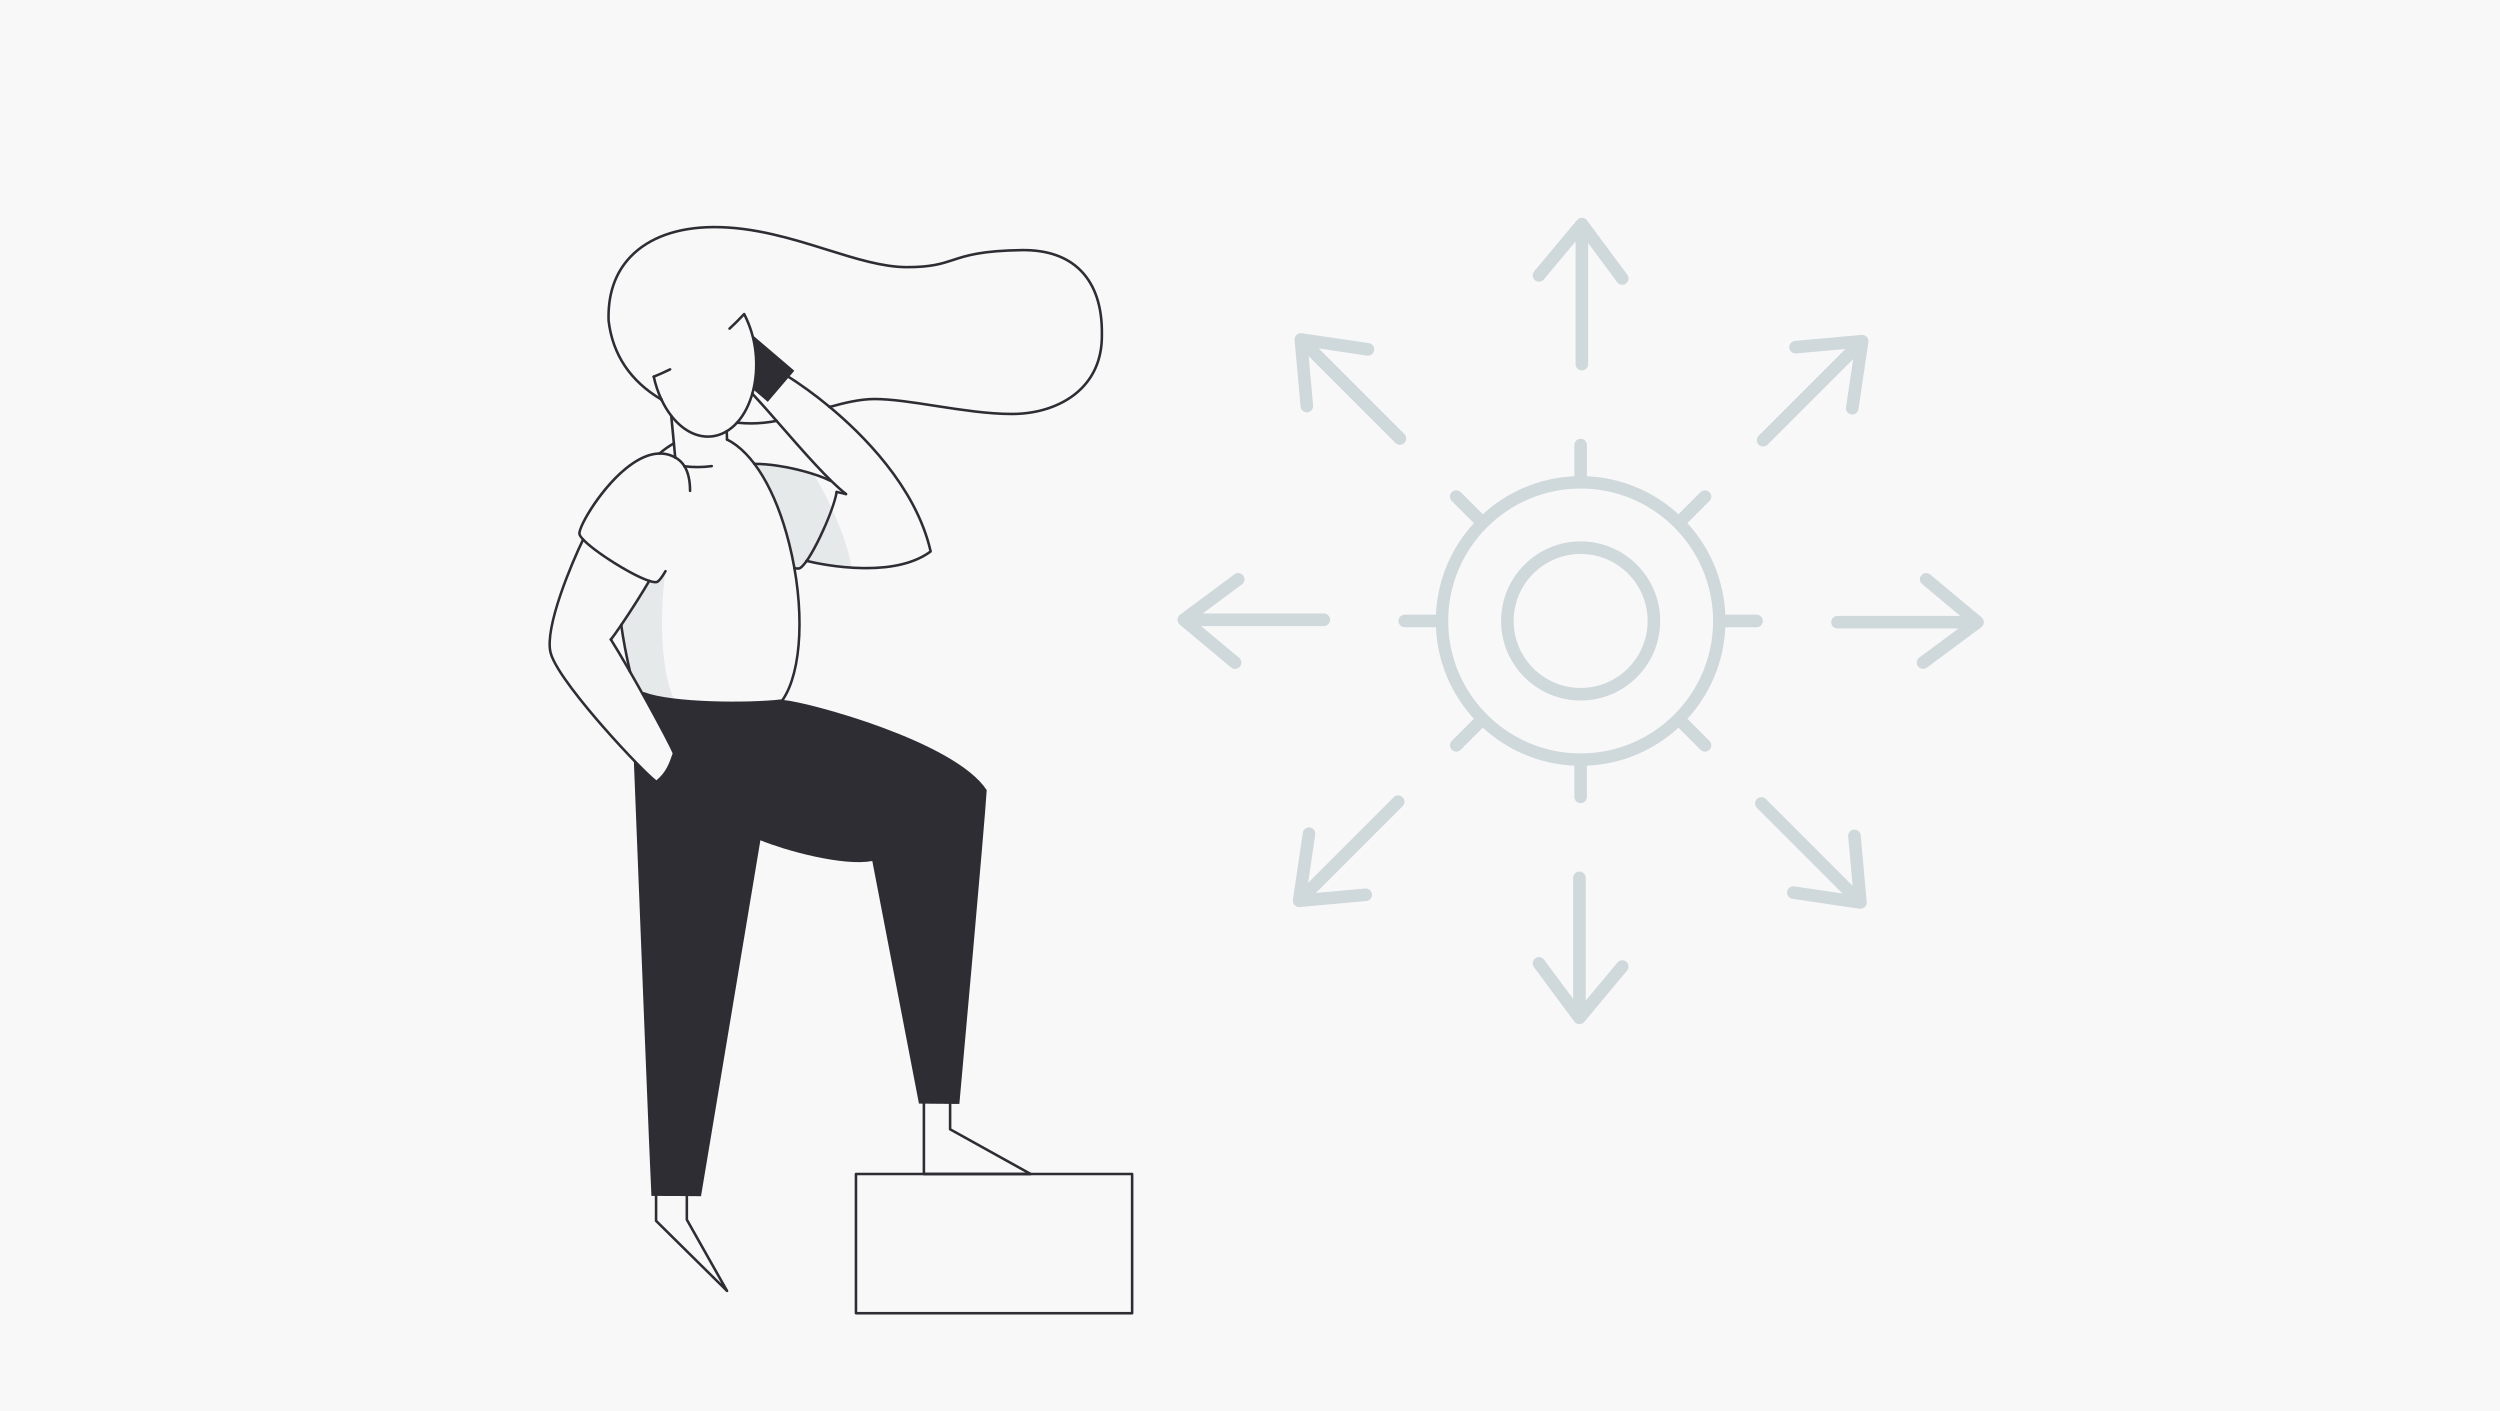 <svg width="310" height="175" viewBox="0 0 310 175" fill="none" xmlns="http://www.w3.org/2000/svg">
<rect width="310" height="175" fill="#F8F8F9"/>
<g clip-path="url(#clip0_709_8514)">
<path d="M100.825 58.782C101.514 59.622 104.978 66.001 105.578 70.397C103.387 70.182 100.233 69.61 100.233 69.61L99.442 70.268L98.513 70.644L97.532 66.16L96.535 63.152L94.839 59.504L93.604 57.593L94.487 57.552L97.85 58.002L100.825 58.782Z" fill="#E6E9EA"/>
<path d="M82.522 70.825C82.369 71.412 80.918 83.475 84.419 88.155C80.789 86.603 79.583 85.879 79.583 85.879L77.894 82.898L76.96 77.62L80.513 72.035L81.475 72.19L82.522 70.825Z" fill="#E6E9EA"/>
<path d="M93.215 52.663C92.65 52.663 92.055 52.635 91.444 52.581C91.356 52.572 91.291 52.495 91.299 52.408C91.307 52.32 91.383 52.255 91.471 52.263C92.073 52.317 92.658 52.343 93.212 52.343C94.232 52.334 95.26 52.229 96.264 52.034C96.35 52.018 96.434 52.074 96.451 52.159C96.468 52.245 96.411 52.329 96.325 52.346C95.303 52.546 94.255 52.651 93.214 52.662L93.215 52.663Z" fill="#2F2D34"/>
<path d="M125.482 51.493C122.459 51.493 119.153 50.979 115.955 50.483C113.163 50.049 110.526 49.639 108.424 49.639C106.678 49.639 104.753 50.107 102.934 50.613C102.849 50.637 102.761 50.587 102.738 50.502C102.714 50.418 102.764 50.33 102.848 50.306C104.689 49.794 106.64 49.321 108.424 49.321C110.55 49.321 113.199 49.732 116.004 50.168C119.189 50.662 122.483 51.174 125.482 51.174C128.925 51.174 132.03 50.032 134 48.041C135.669 46.354 136.501 44.156 136.474 41.508C136.523 38.07 135.651 35.427 133.883 33.648C132.227 31.981 129.834 31.15 126.772 31.174C121.728 31.241 119.868 31.852 118.229 32.391C116.828 32.851 115.504 33.286 112.461 33.286C109.418 33.286 106.075 32.23 102.494 31.113C98.254 29.787 93.448 28.288 88.435 28.32C84.057 28.349 80.555 29.599 78.31 31.937C76.422 33.901 75.519 36.535 75.625 39.767C76.126 43.922 78.304 47.166 82.099 49.409C82.175 49.453 82.2 49.551 82.155 49.627C82.111 49.702 82.013 49.727 81.937 49.683C78.051 47.386 75.82 44.06 75.308 39.798C75.308 39.794 75.308 39.789 75.308 39.785C75.197 36.461 76.13 33.746 78.081 31.715C80.386 29.315 83.967 28.031 88.433 28C93.498 27.962 98.327 29.476 102.589 30.807C106.146 31.917 109.504 32.966 112.46 32.966C115.416 32.966 116.692 32.559 118.129 32.086C119.791 31.541 121.674 30.922 126.769 30.853C129.92 30.828 132.389 31.691 134.109 33.422C135.94 35.264 136.843 37.984 136.794 41.507C136.822 44.239 135.959 46.514 134.227 48.264C132.197 50.315 129.01 51.492 125.482 51.492V51.493Z" fill="#2F2D34"/>
<path d="M104.871 61.418C104.858 61.418 104.845 61.417 104.831 61.414C104.413 61.306 104.038 61.221 103.717 61.16C103.63 61.144 103.573 61.061 103.59 60.974C103.606 60.887 103.691 60.83 103.776 60.847C104.104 60.909 104.486 60.996 104.911 61.105C104.996 61.127 105.048 61.214 105.026 61.299C105.008 61.371 104.943 61.419 104.872 61.419L104.871 61.418Z" fill="#2F2D34"/>
<path d="M104.918 61.428C104.883 61.428 104.849 61.418 104.821 61.395C102.685 59.757 99.442 56.04 96.581 52.759C95.304 51.294 94.097 49.912 93.165 48.92C93.104 48.856 93.108 48.755 93.172 48.695C93.236 48.635 93.337 48.638 93.397 48.702C94.334 49.697 95.541 51.083 96.821 52.549C99.672 55.819 102.904 59.523 105.015 61.142C105.084 61.196 105.098 61.296 105.044 61.366C105.013 61.407 104.965 61.428 104.918 61.428V61.428Z" fill="#2F2D34"/>
<path d="M102.882 50.623C102.847 50.623 102.811 50.611 102.781 50.587C99.013 47.46 95.444 45.366 93.722 44.743C93.638 44.713 93.596 44.622 93.626 44.538C93.656 44.455 93.747 44.413 93.83 44.443C95.578 45.075 99.189 47.19 102.985 50.341C103.053 50.397 103.063 50.498 103.006 50.566C102.974 50.604 102.929 50.623 102.882 50.623Z" fill="#2F2D34"/>
<path d="M107.367 70.606C107.286 70.606 107.206 70.606 107.124 70.606C103.732 70.575 100.801 69.908 99.984 69.704C99.898 69.683 99.847 69.597 99.867 69.512C99.889 69.426 99.974 69.375 100.06 69.395C100.869 69.597 103.769 70.257 107.126 70.288C110.642 70.323 113.367 69.654 115.221 68.311C113.376 60.335 106.641 53.788 102.78 50.588C102.712 50.532 102.702 50.431 102.759 50.363C102.815 50.295 102.916 50.285 102.984 50.342C106.893 53.583 113.724 60.229 115.555 68.343C115.569 68.404 115.546 68.468 115.495 68.506C113.625 69.902 110.892 70.609 107.366 70.609L107.367 70.606Z" fill="#2F2D34"/>
<path d="M98.893 70.66C98.747 70.66 98.602 70.64 98.46 70.602C98.375 70.579 98.325 70.491 98.348 70.405C98.371 70.32 98.459 70.271 98.544 70.293C98.713 70.339 98.886 70.352 99.06 70.33C100.058 70.026 103.178 63.589 103.59 60.979C103.604 60.892 103.686 60.833 103.773 60.846C103.859 60.86 103.919 60.941 103.905 61.029C103.535 63.372 100.426 70.292 99.134 70.642C99.127 70.644 99.121 70.645 99.114 70.646C99.041 70.656 98.968 70.661 98.894 70.661L98.893 70.66Z" fill="#2F2D34"/>
<path d="M102.997 59.789C102.972 59.789 102.948 59.784 102.924 59.771C101.221 58.895 97.015 57.68 93.545 57.68C93.457 57.68 93.385 57.609 93.385 57.52C93.385 57.431 93.456 57.361 93.545 57.361C97.065 57.361 101.338 58.596 103.07 59.487C103.149 59.527 103.179 59.624 103.138 59.702C103.11 59.756 103.054 59.788 102.997 59.788V59.789Z" fill="#2F2D34"/>
<path d="M81.777 56.397C81.733 56.397 81.689 56.379 81.657 56.343C81.599 56.276 81.606 56.176 81.672 56.118C82.229 55.629 82.84 55.198 83.488 54.836C83.566 54.792 83.662 54.821 83.705 54.898C83.749 54.974 83.721 55.071 83.644 55.114C83.016 55.465 82.423 55.883 81.882 56.357C81.852 56.384 81.815 56.397 81.777 56.397V56.397Z" fill="#2F2D34"/>
<path d="M78.124 83.452C78.052 83.452 77.986 83.402 77.969 83.329C77.503 81.329 77.134 79.376 76.874 77.525C76.862 77.438 76.923 77.357 77.01 77.345C77.098 77.333 77.178 77.394 77.19 77.481C77.449 79.323 77.816 81.265 78.279 83.256C78.299 83.341 78.246 83.427 78.16 83.448C78.148 83.45 78.136 83.452 78.124 83.452V83.452Z" fill="#2F2D34"/>
<path d="M90.906 87.314C90.031 87.314 89.143 87.3 88.279 87.27C86.012 87.194 81.892 86.944 79.76 86.123C79.677 86.091 79.636 86 79.668 85.918C79.7 85.835 79.792 85.794 79.874 85.826C83.325 87.153 92.928 87.198 96.901 86.72C99.34 83.18 99.67 75.265 97.698 67.426C96.057 60.9 93.279 56.239 90.078 54.637C89.999 54.597 89.967 54.503 90.007 54.424C90.046 54.345 90.141 54.313 90.22 54.353C93.505 55.997 96.344 60.733 98.008 67.35C100.011 75.315 99.647 83.38 97.121 86.962C97.095 86.999 97.055 87.022 97.01 87.028C95.525 87.212 93.259 87.314 90.905 87.314H90.906Z" fill="#2F2D34"/>
<path d="M77.032 77.662C77.001 77.662 76.97 77.653 76.942 77.635C76.868 77.586 76.85 77.486 76.899 77.413C78.207 75.495 79.634 73.215 80.368 71.955C80.412 71.879 80.509 71.854 80.586 71.898C80.662 71.943 80.688 72.04 80.643 72.116C79.907 73.381 78.474 75.668 77.163 77.594C77.132 77.639 77.082 77.663 77.031 77.663L77.032 77.662Z" fill="#2F2D34"/>
<path d="M81.411 97.111C81.384 97.111 81.356 97.104 81.332 97.091C80.717 96.74 77.658 93.652 74.637 90.195C72.438 87.68 68.668 83.136 68.119 80.974C67.319 77.826 70.766 69.701 72.161 66.836C72.2 66.757 72.295 66.724 72.375 66.763C72.454 66.802 72.487 66.897 72.448 66.977C71.067 69.813 67.652 77.843 68.428 80.897C68.961 82.995 72.698 87.493 74.878 89.987C77.928 93.477 80.701 96.247 81.401 96.755C82.602 95.745 82.976 94.666 83.371 93.525L83.407 93.421C82.85 92.049 77.922 83.021 75.602 79.365C75.555 79.291 75.576 79.193 75.651 79.145C75.725 79.098 75.823 79.12 75.871 79.194C78.23 82.911 83.283 92.179 83.727 93.362C83.74 93.397 83.741 93.435 83.728 93.47L83.673 93.629C83.272 94.788 82.855 95.987 81.513 97.076C81.484 97.1 81.448 97.111 81.412 97.111H81.411Z" fill="#2F2D34"/>
<path d="M75.752 79.466C75.719 79.466 75.685 79.455 75.656 79.433C75.587 79.38 75.573 79.281 75.625 79.21C75.956 78.774 76.386 78.169 76.9 77.413C76.951 77.34 77.049 77.322 77.122 77.371C77.195 77.42 77.213 77.519 77.164 77.593C76.646 78.353 76.214 78.962 75.88 79.403C75.849 79.444 75.801 79.466 75.753 79.466H75.752Z" fill="#2F2D34"/>
<path d="M90.15 54.654C90.064 54.654 89.994 54.587 89.991 54.501C89.975 54.111 89.963 53.752 89.957 53.48C89.954 53.392 90.024 53.319 90.112 53.317C90.2 53.314 90.273 53.384 90.275 53.472C90.282 53.742 90.294 54.1 90.309 54.489C90.313 54.577 90.244 54.651 90.156 54.654C90.154 54.654 90.152 54.654 90.15 54.654V54.654Z" fill="#2F2D34"/>
<path d="M86.487 58.077C85.947 58.077 85.408 58.044 84.872 57.979C84.784 57.969 84.722 57.889 84.733 57.801C84.743 57.713 84.823 57.651 84.911 57.662C86.014 57.798 87.133 57.79 88.235 57.64C88.322 57.629 88.403 57.689 88.415 57.777C88.426 57.864 88.365 57.945 88.278 57.956C87.684 58.037 87.085 58.077 86.487 58.077V58.077Z" fill="#2F2D34"/>
<path d="M83.722 56.842C83.641 56.842 83.572 56.781 83.564 56.697C83.423 55.163 83.133 52.074 83.079 51.638C83.067 51.55 83.13 51.471 83.217 51.46C83.305 51.449 83.383 51.511 83.395 51.598C83.451 52.038 83.741 55.134 83.881 56.669C83.889 56.757 83.824 56.834 83.737 56.842C83.733 56.842 83.727 56.842 83.722 56.842V56.842Z" fill="#2F2D34"/>
<path d="M81.269 72.347C80.273 72.347 78.001 71.08 77 70.492C74.93 69.276 71.81 67.134 71.692 66.215C71.624 65.682 72.428 64.05 73.606 62.334C74.456 61.096 76.2 58.802 78.343 57.346C80.378 55.964 82.215 55.707 83.801 56.584C83.878 56.627 83.906 56.724 83.864 56.801C83.822 56.878 83.725 56.906 83.647 56.864C82.175 56.049 80.45 56.3 78.522 57.611C74.994 60.007 71.901 65.348 72.007 66.175C72.085 66.78 74.396 68.594 77.161 70.218C79.603 71.654 81.058 72.152 81.417 72.009C81.564 71.952 81.894 71.59 82.382 70.747C82.427 70.67 82.524 70.644 82.6 70.688C82.677 70.733 82.703 70.83 82.659 70.906C82.181 71.73 81.802 72.202 81.533 72.306C81.46 72.334 81.371 72.348 81.268 72.348L81.269 72.347Z" fill="#2F2D34"/>
<path d="M85.567 61.026C85.479 61.026 85.407 60.955 85.407 60.866C85.407 59.615 85.183 58.618 84.742 57.903C84.695 57.827 84.719 57.729 84.793 57.684C84.868 57.637 84.966 57.661 85.012 57.735C85.486 58.501 85.725 59.554 85.725 60.866C85.725 60.954 85.655 61.026 85.566 61.026H85.567Z" fill="#2F2D34"/>
<path d="M93.281 41.523C93.479 42.242 93.618 42.976 93.696 43.718C93.863 45.253 93.771 46.806 93.423 48.311L95.203 49.83L98.495 45.97L93.281 41.523V41.523Z" fill="#2F2D34"/>
<path d="M84.877 57.977C84.824 57.977 84.771 57.95 84.742 57.9C84.497 57.499 84.154 57.16 83.75 56.92L83.648 56.863C83.572 56.819 83.543 56.722 83.587 56.646C83.63 56.57 83.727 56.541 83.803 56.584L83.908 56.643C84.362 56.911 84.742 57.288 85.013 57.734C85.059 57.809 85.035 57.907 84.96 57.953C84.933 57.969 84.905 57.976 84.877 57.976V57.977Z" fill="#2F2D34"/>
<path d="M91.389 52.577C91.351 52.577 91.313 52.563 91.282 52.536C91.217 52.477 91.212 52.376 91.272 52.311C93.02 50.387 93.889 47.101 93.536 43.735C93.375 42.155 92.938 40.636 92.237 39.215C91.702 39.785 91.141 40.338 90.57 40.865C90.504 40.925 90.404 40.92 90.345 40.856C90.285 40.791 90.289 40.691 90.354 40.632C90.976 40.059 91.584 39.454 92.161 38.832C92.196 38.794 92.247 38.775 92.299 38.782C92.35 38.789 92.395 38.821 92.419 38.868C93.197 40.383 93.68 42.01 93.852 43.704C94.214 47.158 93.314 50.539 91.507 52.528C91.475 52.562 91.432 52.581 91.389 52.581V52.577Z" fill="#2F2D34"/>
<path d="M87.779 54.301C85.481 54.301 83.254 52.551 81.874 49.615C81.837 49.535 81.871 49.441 81.951 49.403C82.031 49.365 82.126 49.4 82.163 49.479C83.583 52.499 85.913 54.215 88.243 53.956C89.357 53.834 90.404 53.264 91.272 52.31C91.332 52.245 91.432 52.24 91.497 52.3C91.562 52.359 91.567 52.459 91.508 52.525C90.587 53.537 89.469 54.142 88.278 54.272C88.111 54.29 87.944 54.299 87.779 54.299V54.301Z" fill="#2F2D34"/>
<path d="M82.018 49.71C81.958 49.71 81.901 49.676 81.873 49.617C81.446 48.701 81.122 47.734 80.912 46.746C80.894 46.66 80.949 46.575 81.034 46.556C81.121 46.538 81.206 46.593 81.224 46.678C81.429 47.644 81.745 48.587 82.162 49.483C82.2 49.563 82.164 49.657 82.084 49.695C82.063 49.705 82.04 49.71 82.017 49.71H82.018Z" fill="#2F2D34"/>
<path d="M81.069 46.868C81.006 46.868 80.947 46.83 80.921 46.769C80.888 46.688 80.927 46.594 81.009 46.561C81.69 46.285 82.368 45.98 83.023 45.657C83.102 45.618 83.197 45.65 83.236 45.729C83.275 45.808 83.243 45.904 83.164 45.942C82.502 46.269 81.817 46.576 81.129 46.855C81.11 46.863 81.089 46.867 81.069 46.867V46.868Z" fill="#2F2D34"/>
<path d="M140.383 163H106.14C106.052 163 105.98 162.929 105.98 162.84V145.576C105.98 145.488 106.051 145.416 106.14 145.416H140.385C140.472 145.416 140.544 145.487 140.544 145.576V162.84C140.544 162.928 140.474 163 140.385 163H140.383ZM106.299 162.682H140.224V145.736H106.299V162.682V162.682Z" fill="#2F2D34"/>
<path d="M97.196 86.803L97.212 86.709H97.104C97.066 86.763 97.03 86.823 96.992 86.881C93.047 87.37 82.904 87.343 79.578 85.889C81.513 89.361 83.318 92.768 83.57 93.436C83.148 94.642 82.772 95.861 81.404 96.971C81.08 96.786 80.003 95.764 78.594 94.302C79.255 111.08 80.675 146.951 80.775 148.295C82.007 148.282 86.925 148.329 86.925 148.329L94.29 104.19C97.354 105.47 104.587 107.451 108.165 106.766L113.949 136.848L118.961 136.892C118.961 136.892 122.18 101.326 122.352 97.973C118.414 91.942 100.285 87.084 97.196 86.803V86.803Z" fill="#2F2D34"/>
<path d="M90.153 160.234C90.112 160.234 90.072 160.219 90.041 160.189L81.241 151.498C81.21 151.469 81.193 151.428 81.193 151.385V148.123C81.193 148.036 81.264 147.964 81.353 147.964C81.442 147.964 81.513 148.034 81.513 148.123V151.319L89.454 159.162L85.028 151.318C85.014 151.294 85.008 151.267 85.008 151.239V148.123C85.008 148.036 85.078 147.964 85.167 147.964C85.256 147.964 85.327 148.034 85.327 148.123V151.197L90.293 159.997C90.332 160.067 90.315 160.153 90.251 160.203C90.222 160.224 90.188 160.236 90.154 160.236L90.153 160.234Z" fill="#2F2D34"/>
<path d="M127.797 145.737H114.562C114.474 145.737 114.402 145.666 114.402 145.577V136.572C114.402 136.484 114.473 136.412 114.562 136.412C114.651 136.412 114.722 136.483 114.722 136.572V145.417H127.182L117.735 140.171C117.685 140.143 117.653 140.09 117.653 140.032V136.865C117.653 136.777 117.724 136.705 117.813 136.705C117.902 136.705 117.973 136.776 117.973 136.865V139.939L127.875 145.438C127.939 145.473 127.97 145.547 127.952 145.617C127.933 145.687 127.869 145.737 127.797 145.737V145.737Z" fill="#2F2D34"/>
</g>
<path d="M195.999 86.864C201.439 86.864 205.865 82.439 205.865 77C205.865 71.559 201.439 67.132 195.999 67.132C190.56 67.132 186.134 71.559 186.134 77C186.134 82.439 190.56 86.864 195.999 86.864V86.864ZM195.999 68.69C200.58 68.69 204.307 72.418 204.307 77C204.307 81.579 200.58 85.306 195.999 85.306C191.419 85.306 187.692 81.58 187.692 77C187.692 72.418 191.419 68.69 195.999 68.69Z" fill="#CFD8DB"/>
<path d="M209.234 89.132C212.005 86.11 213.753 82.147 213.941 77.779H217.808C218.239 77.779 218.588 77.43 218.588 77C218.588 76.57 218.238 76.221 217.808 76.221H213.941C213.752 71.853 212.006 67.89 209.233 64.869L211.972 62.13C212.277 61.826 212.277 61.332 211.972 61.028C211.668 60.723 211.175 60.723 210.87 61.028L208.131 63.766C205.109 60.994 201.147 59.246 196.778 59.058V55.189C196.778 54.758 196.429 54.41 195.999 54.41C195.569 54.41 195.22 54.759 195.22 55.189V59.058C190.852 59.247 186.89 60.994 183.868 63.766L181.128 61.028C180.824 60.723 180.33 60.723 180.026 61.028C179.722 61.332 179.722 61.826 180.026 62.13L182.766 64.868C179.993 67.89 178.245 71.852 178.056 76.221H174.189C173.758 76.221 173.41 76.57 173.41 77C173.41 77.431 173.759 77.779 174.189 77.779H178.056C178.245 82.149 179.992 86.111 182.764 89.132L180.025 91.873C179.721 92.177 179.721 92.671 180.025 92.975C180.177 93.127 180.377 93.204 180.576 93.204C180.776 93.204 180.976 93.127 181.127 92.975L183.866 90.235C186.888 93.009 190.85 94.756 195.219 94.944V98.811C195.219 99.242 195.568 99.591 195.998 99.591C196.428 99.591 196.777 99.241 196.777 98.811V94.944C201.147 94.755 205.109 93.008 208.132 90.234L210.869 92.975C211.021 93.127 211.221 93.204 211.42 93.204C211.619 93.204 211.82 93.127 211.971 92.975C212.275 92.672 212.275 92.177 211.971 91.873L209.234 89.132ZM195.999 60.578C205.056 60.578 212.422 67.945 212.422 77.001C212.422 86.058 205.055 93.426 195.999 93.426C186.943 93.426 179.576 86.058 179.576 77.001C179.576 67.944 186.943 60.578 195.999 60.578V60.578Z" fill="#CFD8DB"/>
<path d="M190.836 34.93C191.059 34.93 191.281 34.834 191.435 34.649L195.372 29.931V45.152C195.372 45.583 195.721 45.931 196.151 45.931C196.581 45.931 196.93 45.582 196.93 45.152V30.139L200.537 35C200.69 35.206 200.925 35.315 201.164 35.315C201.325 35.315 201.488 35.264 201.628 35.161C201.972 34.905 202.045 34.417 201.788 34.072L196.776 27.317C196.764 27.301 196.747 27.294 196.734 27.278C196.713 27.254 196.694 27.23 196.67 27.209C196.663 27.201 196.658 27.19 196.649 27.183C196.631 27.168 196.611 27.165 196.593 27.152C196.562 27.129 196.531 27.109 196.497 27.092C196.47 27.078 196.442 27.065 196.413 27.054C196.381 27.043 196.35 27.035 196.318 27.028C196.279 27.02 196.243 27.015 196.205 27.012C196.186 27.011 196.169 27 196.15 27C196.139 27 196.128 27.006 196.117 27.006C196.086 27.007 196.055 27.014 196.024 27.019C195.983 27.025 195.946 27.036 195.907 27.049C195.878 27.059 195.849 27.066 195.821 27.078C195.793 27.092 195.769 27.11 195.742 27.127C195.723 27.138 195.703 27.141 195.685 27.154C195.669 27.165 195.662 27.183 195.646 27.196C195.623 27.217 195.599 27.235 195.578 27.259C195.57 27.267 195.558 27.272 195.551 27.281L190.237 33.651C189.96 33.981 190.005 34.472 190.335 34.748C190.483 34.87 190.659 34.93 190.836 34.93L190.836 34.93Z" fill="#CFD8DB"/>
<path d="M200.564 119.351L196.628 124.07V108.848C196.628 108.418 196.279 108.069 195.849 108.069C195.418 108.069 195.07 108.419 195.07 108.848V123.861L191.463 118.999C191.206 118.654 190.718 118.583 190.373 118.838C190.027 119.095 189.956 119.583 190.211 119.929L195.223 126.685C195.233 126.7 195.25 126.705 195.261 126.717C195.283 126.742 195.303 126.768 195.326 126.791C195.336 126.799 195.339 126.811 195.348 126.818C195.382 126.845 195.42 126.859 195.456 126.88C195.479 126.894 195.5 126.912 195.524 126.924C195.537 126.93 195.55 126.936 195.564 126.943C195.655 126.978 195.751 127 195.847 127C195.94 127 196.032 126.978 196.121 126.944C196.133 126.939 196.147 126.937 196.159 126.932C196.179 126.922 196.195 126.907 196.213 126.896C196.245 126.879 196.28 126.87 196.31 126.846C196.326 126.834 196.333 126.817 196.348 126.804C196.373 126.782 196.397 126.763 196.419 126.738C196.426 126.73 196.437 126.727 196.443 126.719L201.758 120.349C202.033 120.019 201.99 119.528 201.658 119.251C201.333 118.977 200.841 119.02 200.565 119.352L200.564 119.351Z" fill="#CFD8DB"/>
<path d="M160.531 42.125C160.532 42.138 160.527 42.149 160.528 42.161L161.274 50.422C161.31 50.826 161.65 51.13 162.049 51.13C162.072 51.13 162.096 51.13 162.119 51.128C162.548 51.089 162.864 50.71 162.826 50.282L162.273 44.162L173.037 54.925C173.188 55.077 173.388 55.153 173.588 55.153C173.787 55.153 173.987 55.077 174.138 54.925C174.443 54.621 174.443 54.127 174.138 53.823L163.521 43.206L169.511 44.093C169.549 44.098 169.588 44.1 169.626 44.1C170.007 44.1 170.339 43.822 170.396 43.435C170.459 43.009 170.165 42.613 169.739 42.55L161.418 41.318C161.399 41.316 161.381 41.323 161.362 41.322C161.331 41.32 161.301 41.317 161.27 41.318C161.257 41.318 161.246 41.313 161.234 41.314C161.213 41.316 161.198 41.328 161.178 41.33C161.136 41.337 161.096 41.345 161.056 41.359C161.029 41.368 161.003 41.378 160.977 41.39C160.949 41.404 160.924 41.418 160.897 41.435C160.86 41.459 160.828 41.483 160.796 41.51C160.782 41.522 160.765 41.526 160.753 41.538C160.745 41.546 160.741 41.558 160.733 41.567C160.712 41.589 160.697 41.613 160.679 41.638C160.654 41.672 160.635 41.708 160.616 41.745C160.602 41.772 160.585 41.797 160.575 41.826C160.565 41.855 160.561 41.886 160.554 41.917C160.549 41.938 160.535 41.954 160.532 41.976C160.529 41.996 160.536 42.012 160.535 42.031C160.534 42.063 160.53 42.093 160.531 42.125L160.531 42.125Z" fill="#CFD8DB"/>
<path d="M231.468 111.875C231.468 111.863 231.473 111.853 231.472 111.841L230.725 103.579C230.686 103.15 230.298 102.831 229.879 102.872C229.45 102.91 229.134 103.289 229.173 103.718L229.726 109.839L218.962 99.077C218.658 98.772 218.164 98.772 217.86 99.077C217.556 99.381 217.556 99.874 217.86 100.179L228.477 110.795L222.489 109.908C222.06 109.85 221.667 110.139 221.602 110.565C221.539 110.991 221.834 111.386 222.259 111.451L230.581 112.685C230.619 112.69 230.655 112.693 230.693 112.693H230.695H230.696C230.718 112.693 230.742 112.692 230.763 112.69C230.792 112.687 230.818 112.671 230.845 112.666C230.889 112.657 230.934 112.655 230.976 112.639C230.992 112.633 231.005 112.622 231.02 112.616C231.056 112.598 231.087 112.577 231.121 112.554C231.155 112.531 231.19 112.51 231.221 112.481C231.229 112.475 231.238 112.474 231.245 112.466C231.253 112.458 231.256 112.446 231.264 112.437C231.286 112.413 231.303 112.384 231.324 112.358C231.349 112.322 231.372 112.287 231.391 112.247C231.403 112.225 231.413 112.203 231.421 112.18C231.432 112.153 231.436 112.125 231.443 112.096C231.448 112.074 231.462 112.055 231.465 112.031C231.468 112.01 231.461 111.993 231.462 111.973C231.466 111.937 231.47 111.908 231.468 111.875L231.468 111.875Z" fill="#CFD8DB"/>
<path d="M218.626 55.366C218.825 55.366 219.025 55.29 219.176 55.138L229.793 44.523L228.906 50.511C228.842 50.937 229.137 51.333 229.562 51.395C229.601 51.402 229.639 51.404 229.677 51.404C230.056 51.404 230.39 51.125 230.447 50.738L231.681 42.417C231.684 42.398 231.677 42.38 231.678 42.36C231.68 42.329 231.685 42.298 231.683 42.267C231.683 42.255 231.688 42.244 231.687 42.232C231.684 42.212 231.672 42.195 231.667 42.174C231.661 42.135 231.654 42.098 231.641 42.061C231.632 42.031 231.622 42.004 231.609 41.975C231.595 41.946 231.579 41.919 231.562 41.892C231.54 41.858 231.518 41.829 231.492 41.798C231.48 41.784 231.475 41.766 231.462 41.753C231.452 41.745 231.44 41.741 231.431 41.733C231.408 41.711 231.383 41.695 231.357 41.676C231.326 41.653 231.292 41.635 231.256 41.616C231.23 41.602 231.204 41.585 231.177 41.575C231.146 41.563 231.112 41.558 231.078 41.551C231.059 41.547 231.045 41.535 231.025 41.532C231.004 41.529 230.988 41.536 230.968 41.534C230.937 41.532 230.906 41.529 230.875 41.529C230.863 41.53 230.852 41.524 230.84 41.526L222.577 42.272C222.148 42.311 221.832 42.69 221.871 43.118C221.907 43.523 222.247 43.827 222.646 43.827C222.669 43.827 222.693 43.827 222.716 43.825L228.837 43.272L218.075 54.035C217.77 54.339 217.77 54.833 218.075 55.137C218.228 55.29 218.426 55.366 218.626 55.366L218.626 55.366Z" fill="#CFD8DB"/>
<path d="M172.822 98.862L162.205 109.48L163.092 103.489C163.155 103.065 162.862 102.668 162.436 102.604C162.013 102.549 161.613 102.836 161.551 103.262L160.319 111.583C160.316 111.603 160.323 111.62 160.322 111.639C160.32 111.67 160.315 111.701 160.317 111.733C160.317 111.745 160.312 111.754 160.314 111.767C160.316 111.79 160.328 111.808 160.333 111.832C160.339 111.868 160.347 111.904 160.359 111.94C160.367 111.966 160.375 111.991 160.385 112.016C160.4 112.048 160.42 112.076 160.438 112.105C160.459 112.139 160.483 112.17 160.509 112.203C160.522 112.218 160.526 112.235 160.54 112.249C160.544 112.253 160.55 112.254 160.554 112.258C160.578 112.281 160.607 112.297 160.633 112.316C160.669 112.342 160.705 112.365 160.746 112.386C160.749 112.386 160.752 112.39 160.756 112.392C160.772 112.4 160.785 112.414 160.801 112.421C160.832 112.433 160.867 112.433 160.898 112.441C160.925 112.448 160.948 112.465 160.976 112.469C161.014 112.474 161.051 112.477 161.088 112.477H161.089H161.09C161.112 112.477 161.136 112.476 161.159 112.474L169.42 111.727C169.849 111.689 170.165 111.309 170.127 110.881C170.088 110.453 169.704 110.135 169.281 110.175L163.161 110.728L173.924 99.964C174.229 99.66 174.229 99.166 173.924 98.862C173.619 98.558 173.127 98.558 172.822 98.862L172.822 98.862Z" fill="#CFD8DB"/>
<path d="M245.944 77.414C245.955 77.383 245.963 77.352 245.969 77.32C245.976 77.282 245.982 77.244 245.985 77.205C245.987 77.186 245.997 77.17 245.997 77.151C245.997 77.138 245.99 77.129 245.99 77.117C245.989 77.086 245.982 77.057 245.977 77.026C245.971 76.986 245.961 76.947 245.948 76.908C245.938 76.879 245.932 76.85 245.919 76.822C245.907 76.793 245.888 76.77 245.871 76.743C245.859 76.725 245.857 76.703 245.845 76.686C245.832 76.67 245.816 76.662 245.803 76.647C245.782 76.623 245.763 76.599 245.739 76.578C245.731 76.57 245.726 76.559 245.717 76.552L239.348 71.237C239.019 70.962 238.528 71.005 238.25 71.336C237.974 71.666 238.018 72.157 238.35 72.433L243.068 76.37H227.846C227.415 76.37 227.067 76.719 227.067 77.149C227.067 77.58 227.416 77.928 227.846 77.928H242.86L237.996 81.536C237.651 81.792 237.579 82.281 237.835 82.627C237.988 82.832 238.224 82.941 238.463 82.941C238.624 82.941 238.787 82.891 238.926 82.788L245.682 77.775C245.699 77.763 245.705 77.746 245.72 77.733C245.745 77.712 245.769 77.692 245.79 77.668C245.798 77.659 245.809 77.656 245.816 77.647C245.83 77.63 245.833 77.609 245.845 77.592C245.868 77.56 245.888 77.529 245.906 77.494C245.921 77.469 245.932 77.443 245.944 77.414L245.944 77.414Z" fill="#CFD8DB"/>
<path d="M148.931 77.629H164.151C164.581 77.629 164.93 77.28 164.93 76.85C164.93 76.419 164.581 76.071 164.151 76.071H149.137L153.999 72.464C154.345 72.208 154.417 71.719 154.162 71.374C153.905 71.029 153.417 70.955 153.072 71.212L146.317 76.225C146.301 76.236 146.294 76.254 146.278 76.267C146.254 76.288 146.23 76.307 146.209 76.331C146.201 76.34 146.19 76.343 146.183 76.352C146.169 76.369 146.165 76.39 146.152 76.407C146.13 76.439 146.109 76.47 146.091 76.506C146.076 76.533 146.064 76.56 146.053 76.589C146.041 76.62 146.034 76.652 146.028 76.683C146.02 76.721 146.014 76.759 146.012 76.798C146.011 76.817 146 76.834 146 76.852C146 76.865 146.007 76.874 146.007 76.886C146.008 76.918 146.014 76.947 146.02 76.977C146.026 77.018 146.036 77.055 146.049 77.094C146.059 77.123 146.065 77.154 146.078 77.181C146.091 77.209 146.109 77.233 146.125 77.259C146.137 77.278 146.14 77.299 146.152 77.317C146.162 77.331 146.179 77.336 146.19 77.348C146.212 77.374 146.233 77.401 146.259 77.424C146.267 77.432 146.27 77.443 146.28 77.45L152.649 82.764C152.795 82.886 152.972 82.945 153.148 82.945C153.371 82.945 153.593 82.849 153.746 82.665C154.022 82.334 153.978 81.843 153.648 81.567L148.931 77.629Z" fill="#CFD8DB"/>
<defs>
<clipPath id="clip0_709_8514">
<rect width="72.543" height="135" fill="white" transform="translate(68 28)"/>
</clipPath>
</defs>
</svg>
